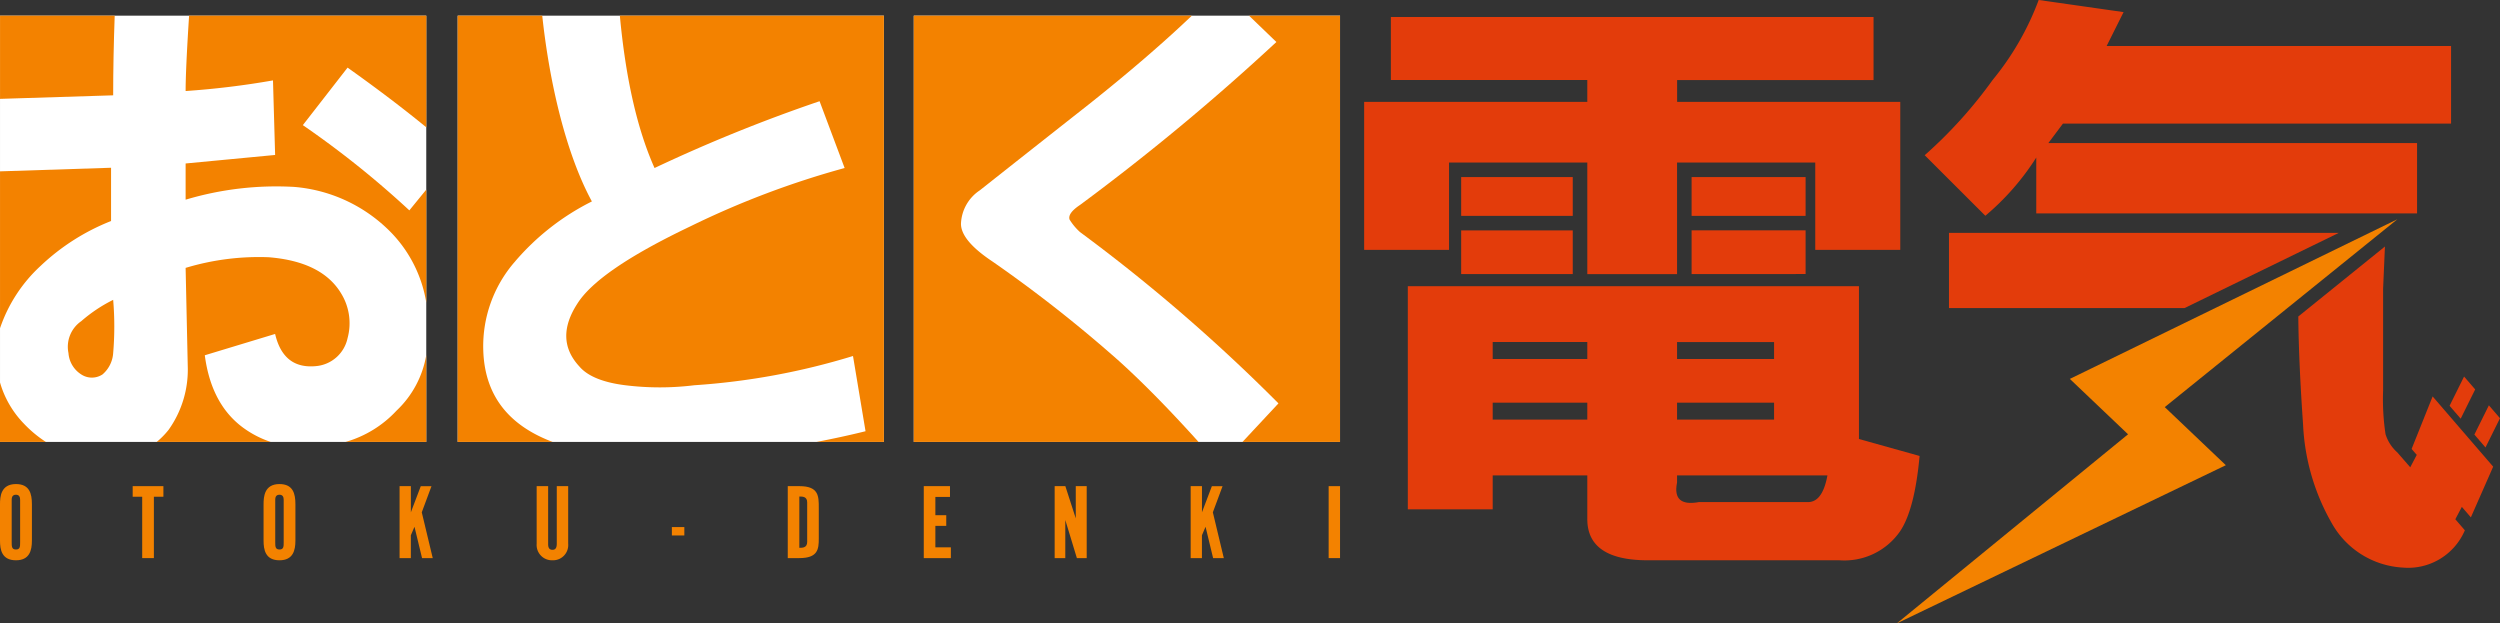 <svg xmlns="http://www.w3.org/2000/svg" width="250.725" height="62.521" viewBox="0 0 250.725 62.521"><rect x="0" y="0" width="250.725" height="62.521" fill="#333333" stroke="none"/><g transform="translate(-331.062 -138.234)"><rect width="42.749" height="42.749" transform="translate(422.704 139.805)" fill="#fff"/><rect width="42.749" height="42.749" transform="translate(376.963 139.805)" fill="#fff"/><rect width="42.749" height="42.749" transform="translate(331.063 139.805)" fill="#fff"/><g transform="translate(422.704 139.804)"><path d="M419.838,174.1a136.168,136.168,0,0,0-12.78-10.055q-3.142-2.093-3.141-3.772a4.211,4.211,0,0,1,1.885-3.351q5.029-3.977,10.893-8.59,6.052-4.807,10.376-8.929H399.183v42.75h28.562Q423.386,177.314,419.838,174.1Z" transform="translate(-399.183 -139.401)" fill="#f38200"/><path d="M428.8,139.4l2.746,2.643a229.662,229.662,0,0,1-19.692,16.341c-.838.56-1.188,1.047-1.048,1.466a5.744,5.744,0,0,0,1.048,1.257,173.859,173.859,0,0,1,19.9,17.179l-3.605,3.864h9.78V139.4Z" transform="translate(-395.18 -139.401)" fill="#f38200"/></g><g transform="translate(376.963 139.804)"><path d="M367.747,172.908a12.9,12.9,0,0,1,3.143-8.8,24.587,24.587,0,0,1,7.751-6.075c-2.6-4.791-4.258-11.908-4.979-18.633h-8.481v42.75H374.7C370.2,180.458,367.863,177.39,367.747,172.908Z" transform="translate(-365.182 -139.401)" fill="#f38200"/><path d="M378.651,139.4q.878,9.456,3.479,15.281a157.926,157.926,0,0,1,16.551-6.7l2.513,6.7a87.879,87.879,0,0,0-15.5,5.865q-9.222,4.4-11.314,7.752-2.306,3.566.21,6.285,1.257,1.467,4.609,1.885a28.142,28.142,0,0,0,6.913,0,69.878,69.878,0,0,0,15.921-2.933l1.258,7.543c-1.676.418-3.3.761-4.9,1.072h6.742V139.4Z" transform="translate(-362.387 -139.401)" fill="#f38200"/></g><g transform="translate(331.062 139.804)"><path d="M361.242,161.051q-1.921-3.2-7.265-3.632a25.372,25.372,0,0,0-8.334,1.068l.214,9.83a10.391,10.391,0,0,1-1.922,6.412,7.942,7.942,0,0,1-1.191,1.212H354.18a10.03,10.03,0,0,1-2.767-1.427q-3.2-2.349-3.846-7.264l7.052-2.138q.85,3.636,4.274,3.206a3.557,3.557,0,0,0,2.991-2.778A5.7,5.7,0,0,0,361.242,161.051Z" transform="translate(-327.028 -133.19)" fill="#f38200"/><path d="M342.2,156.082V150.74l-11.136.361v15.736a15.064,15.064,0,0,1,4.084-6.268A22,22,0,0,1,342.2,156.082Z" transform="translate(-331.062 -135.486)" fill="#f38200"/><path d="M344.9,146.961a83.71,83.71,0,0,0,8.762-1.067l.214,7.478-8.976.854v3.632a31.722,31.722,0,0,1,10.9-1.281,15.326,15.326,0,0,1,9.83,4.7,13.109,13.109,0,0,1,3.408,6.921V156.845l-1.7,2.084a94.249,94.249,0,0,0-10.683-8.548l4.487-5.769c3,2.132,5.615,4.122,7.9,5.991V139.4H345.249C345.015,143.021,344.9,145.549,344.9,146.961Z" transform="translate(-326.284 -139.401)" fill="#f38200"/><path d="M361.933,170.281a11.172,11.172,0,0,1-5.1,3.137h8.082v-8.724A9.926,9.926,0,0,1,361.933,170.281Z" transform="translate(-322.164 -130.668)" fill="#f38200"/><path d="M333.438,170.856a9.827,9.827,0,0,1-2.376-4.111v5.965h4.6A11.928,11.928,0,0,1,333.438,170.856Z" transform="translate(-331.062 -129.96)" fill="#f38200"/><path d="M337.469,168.066a1.938,1.938,0,0,0,2.136,0,3.089,3.089,0,0,0,1.068-2.136,31.754,31.754,0,0,0,0-5.342,15.01,15.01,0,0,0-3.2,2.138,3.118,3.118,0,0,0-1.283,3.2A2.769,2.769,0,0,0,337.469,168.066Z" transform="translate(-329.323 -132.086)" fill="#f38200"/><path d="M342.412,147.391c0-2.51.052-5.179.153-7.99h-11.5v8.345Z" transform="translate(-331.062 -139.401)" fill="#f38200"/></g><path d="M432.759,162.853v-14.84h22.38v-2.19h-19.7V139.5h48.407v6.324h-19.7v2.19h22.379v14.84H478V154.1H464.139v11.189h-9V154.1H441.272v8.758Zm47.678,31.135H461.22q-6.084,0-6.081-4.134v-4.379h-9.488v3.4h-8.513V166.5h45.244v15.325l6.082,1.7q-.49,5.354-1.947,7.54A6.791,6.791,0,0,1,480.437,193.988Zm-37.948-34.541v-3.892h11.19v3.892Zm0,1.458h11.19v4.379h-11.19Zm3.161,12.893h9.488v-1.7h-9.488Zm0,6.082h9.488v-1.7h-9.488Zm20.677,8.271h10.947c.973,0,1.62-.889,1.947-2.676H464.139v.729Q463.649,188.64,466.328,188.151ZM464.139,173.8h9.73v-1.7h-9.73Zm0,6.082h9.73v-1.7h-9.73Zm1.46-20.433v-3.892h11.432v3.892Zm0,5.837V160.9h11.432v4.379Z" transform="translate(35.114 0.437)" fill="#e33c0b"/><g transform="translate(576.73 175.998)"><path d="M514.791,170.531l1.454-2.933-1.114-1.292-1.454,2.933Z" transform="translate(-513.677 -166.306)" fill="#e33c0b"/><path d="M516.641,172.677l1.454-2.933-1.114-1.292-1.454,2.933Z" transform="translate(-513.039 -165.565)" fill="#e33c0b"/></g><g transform="translate(526.522 161.586)"><path d="M515.459,155.593h-39.1v7.541H499.99Z" transform="translate(-476.356 -155.593)" fill="#e33c0b"/><path d="M513.763,176.914l.518.595-.654,1.242-1.292-1.484a4.039,4.039,0,0,1-1.187-1.835,23.378,23.378,0,0,1-.243-4.379V160.835l.183-4.223-8.688,7.017c.026,2.945.179,6.531.478,10.828a21.884,21.884,0,0,0,2.919,9.974,8.718,8.718,0,0,0,7.053,4.379,6.186,6.186,0,0,0,6.253-3.736l-.955-1.109.654-1.242.905,1.051,2.237-5.084-6.071-7.044Z" transform="translate(-467.363 -155.241)" fill="#e33c0b"/></g><path d="M522.671,154.579l-32.849,16.012,5.838,5.554-23.194,18.967,33-15.866-6.125-5.827Z" transform="translate(48.824 5.644)" fill="#f38200"/><path d="M474.548,153.8a45.382,45.382,0,0,0,6.811-7.542,28,28,0,0,0,4.621-8.026l8.514,1.216-1.7,3.4h34.543v7.784H488.412l-1.46,1.947h36.975v7.055H485.737v-5.6a25.342,25.342,0,0,1-5.108,5.839Z" transform="translate(49.542 0)" fill="#e33c0b"/><g transform="translate(331.062 186.78)"><path d="M331.062,179.994v-3.652c0-.73.07-2.022,1.6-2.022,1.368,0,1.6.971,1.6,2.022v3.652c0,.981-.237,1.971-1.6,1.971C331.219,181.965,331.062,180.865,331.062,179.994Zm1.172-4.083v4.243c0,.41,0,.73.424.73s.422-.3.422-.73v-4.243c0-.26-.069-.521-.422-.521C332.254,175.391,332.234,175.731,332.234,175.911Z" transform="translate(-331.062 -174.32)" fill="#f38200"/><path d="M341.908,181.692v-6.155h-.955v-1.061h3.082v1.061h-.955v6.155Z" transform="translate(-327.647 -174.266)" fill="#f38200"/><path d="M350.711,179.994v-3.652c0-.73.069-2.022,1.594-2.022,1.369,0,1.6.971,1.6,2.022v3.652c0,.981-.237,1.971-1.6,1.971C350.868,181.965,350.711,180.865,350.711,179.994Zm1.17-4.083v4.243c0,.41,0,.73.424.73s.424-.3.424-.73v-4.243c0-.26-.069-.521-.424-.521C351.9,175.391,351.881,175.731,351.881,175.911Z" transform="translate(-324.278 -174.32)" fill="#f38200"/><path d="M360.85,181.692v-7.216h1.133V177.1l.994-2.622h1.074l-.974,2.622,1.1,4.594h-1.072l-.759-3.143-.365.85v2.292Z" transform="translate(-320.777 -174.266)" fill="#f38200"/><path d="M372.655,181.911a1.538,1.538,0,0,1-1.585-1.661v-5.774h1.151v5.774c0,.2,0,.611.433.611.335,0,.433-.25.433-.611v-5.774h1.144v5.774A1.526,1.526,0,0,1,372.655,181.911Z" transform="translate(-317.248 -174.266)" fill="#f38200"/><path d="M381.15,178.367v-.841H382.4v.841Z" transform="translate(-313.768 -173.213)" fill="#f38200"/><path d="M389.789,181.692v-7.216h1.172c1.94,0,1.94,1,1.94,2.182v3.082c0,1.06-.09,1.952-1.951,1.952Zm1.161-6.175v5.143c.326,0,.788,0,.788-.6v-3.952C391.738,175.506,391.266,175.517,390.95,175.517Z" transform="translate(-310.785 -174.266)" fill="#f38200"/><path d="M399.929,181.692v-7.216h2.629v1.082h-1.466v1.831h1.092v1.071h-1.092v2.151h1.555v1.082Z" transform="translate(-307.284 -174.266)" fill="#f38200"/><path d="M409.687,181.692v-7.216h1.073l1.044,3.233v-3.233H412.9v7.216h-.985l-1.162-3.823v3.823Z" transform="translate(-303.915 -174.266)" fill="#f38200"/><path d="M419.826,181.692v-7.216h1.133V177.1l.994-2.622h1.072l-.974,2.622,1.1,4.594h-1.073l-.759-3.143-.363.85v2.292Z" transform="translate(-300.414 -174.266)" fill="#f38200"/><path d="M430.112,181.692v-7.216h1.142v7.216Z" transform="translate(-296.862 -174.266)" fill="#f38200"/></g></g></svg>